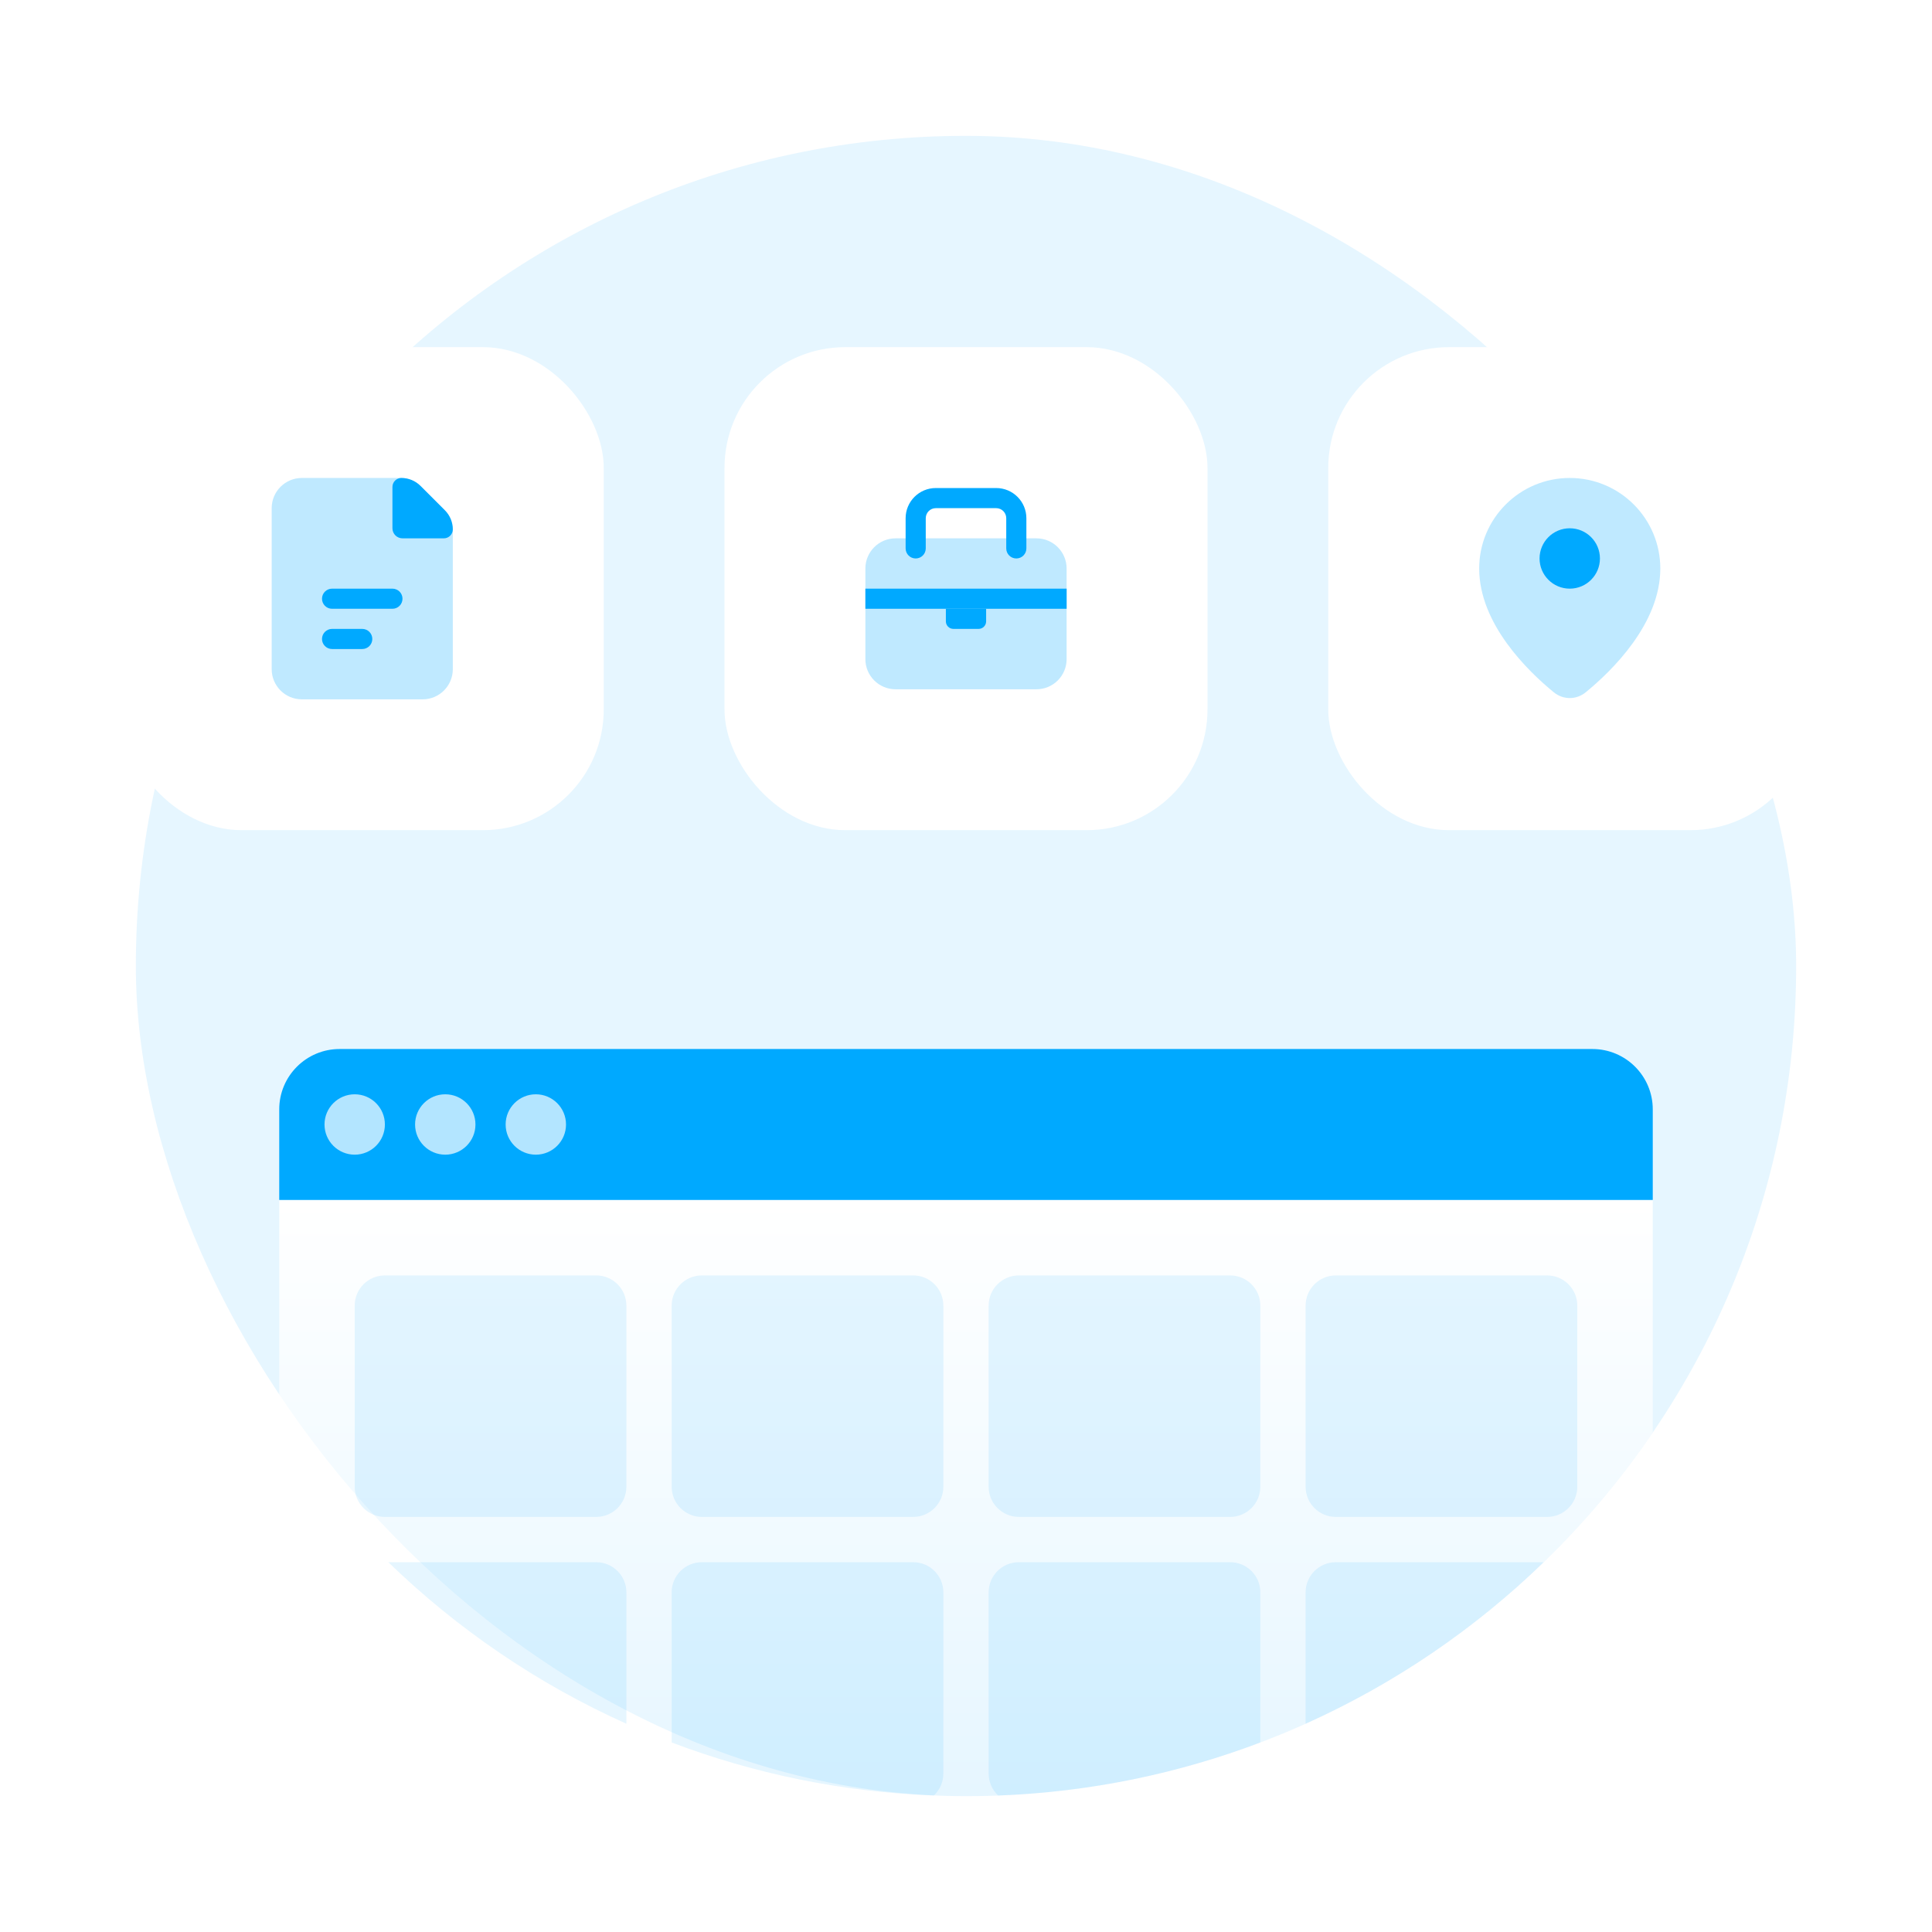 <svg width="256" height="256" viewBox="0 0 256 256" fill="none" xmlns="http://www.w3.org/2000/svg">
<rect x="18" y="18" width="220" height="220" rx="110" fill="#00A9FF" fill-opacity="0.1"/>
<path fill-rule="evenodd" clip-rule="evenodd" d="M37 189.817V159H219V189.817C199.205 218.9 165.833 238 128 238C90.167 238 56.795 218.9 37 189.817Z" fill="url(#paint0_linear_1263:2183)"/>
<path fill-rule="evenodd" clip-rule="evenodd" d="M83 228.404C71.246 223.128 60.586 215.848 51.456 207H79C81.209 207 83 208.791 83 211V228.404ZM123.735 237.919C111.544 237.454 99.861 235.005 89 230.886V211C89 208.791 90.791 207 93 207H121C123.209 207 125 208.791 125 211V235C125 236.151 124.514 237.189 123.735 237.919ZM167 230.886C156.139 235.005 144.456 237.454 132.265 237.919C131.486 237.189 131 236.151 131 235V211C131 208.791 132.791 207 135 207H163C165.209 207 167 208.791 167 211V230.886ZM204.544 207C195.414 215.848 184.754 223.128 173 228.404V211C173 208.791 174.791 207 177 207H204.544ZM47 173C47 170.791 48.791 169 51 169H79C81.209 169 83 170.791 83 173V197C83 199.209 81.209 201 79 201H51C48.791 201 47 199.209 47 197V173ZM93 169C90.791 169 89 170.791 89 173V197C89 199.209 90.791 201 93 201H121C123.209 201 125 199.209 125 197V173C125 170.791 123.209 169 121 169H93ZM135 169C132.791 169 131 170.791 131 173V197C131 199.209 132.791 201 135 201H163C165.209 201 167 199.209 167 197V173C167 170.791 165.209 169 163 169H135ZM177 169C174.791 169 173 170.791 173 173V197C173 199.209 174.791 201 177 201H205C207.209 201 209 199.209 209 197V173C209 170.791 207.209 169 205 169H177Z" fill="#00A9FF" fill-opacity="0.1"/>
<path d="M37 147C37 142.582 40.582 139 45 139H211C215.418 139 219 142.582 219 147V159H37V147Z" fill="#00A9FF"/>
<circle cx="47" cy="149" r="4" fill="white" fill-opacity="0.7"/>
<circle cx="59" cy="149" r="4" fill="white" fill-opacity="0.7"/>
<circle cx="71" cy="149" r="4" fill="white" fill-opacity="0.7"/>
<g filter="url(#filter0_dd_1263:2183)">
<rect x="16" y="38" width="64" height="64" rx="16" fill="white"/>
<path opacity="0.25" d="M36 59.333C36 57.124 37.791 55.333 40 55.333H53.01C54.071 55.333 55.088 55.755 55.838 56.505L58.828 59.495C59.579 60.245 60 61.263 60 62.324V80.667C60 82.876 58.209 84.667 56 84.667H40C37.791 84.667 36 82.876 36 80.667V59.333Z" fill="#00A9FF"/>
<path d="M52 56.522C52 55.866 52.532 55.333 53.189 55.333C54.135 55.333 55.042 55.709 55.712 56.378L58.955 59.622C59.624 60.291 60 61.198 60 62.144C60 62.801 59.468 63.333 58.811 63.333H53.333C52.597 63.333 52 62.736 52 62V56.522Z" fill="#00A9FF"/>
<path d="M44 70C43.264 70 42.667 70.597 42.667 71.333C42.667 72.07 43.264 72.667 44 72.667H52C52.736 72.667 53.333 72.07 53.333 71.333C53.333 70.597 52.736 70 52 70H44Z" fill="#00A9FF"/>
<path d="M44 75.333C43.264 75.333 42.667 75.93 42.667 76.667C42.667 77.403 43.264 78 44 78H48C48.736 78 49.333 77.403 49.333 76.667C49.333 75.93 48.736 75.333 48 75.333H44Z" fill="#00A9FF"/>
</g>
<g filter="url(#filter1_dd_1263:2183)">
<rect x="176" y="38" width="64" height="64" rx="16" fill="white"/>
<path opacity="0.25" d="M220 67.333C220 74.656 213.566 80.906 210.121 83.728C208.871 84.751 207.129 84.751 205.879 83.728C202.434 80.906 196 74.656 196 67.333C196 60.706 201.373 55.333 208 55.333C214.627 55.333 220 60.706 220 67.333Z" fill="#00A9FF"/>
<path d="M212 66C212 68.209 210.209 70 208 70C205.791 70 204 68.209 204 66C204 63.791 205.791 62 208 62C210.209 62 212 63.791 212 66Z" fill="#00A9FF"/>
</g>
<g filter="url(#filter2_dd_1263:2183)">
<rect x="96" y="38" width="64" height="64" rx="16" fill="white"/>
<path opacity="0.25" d="M114.667 67.333C114.667 65.124 116.458 63.333 118.667 63.333H137.333C139.542 63.333 141.333 65.124 141.333 67.333V79.333C141.333 81.543 139.542 83.333 137.333 83.333H118.667C116.458 83.333 114.667 81.543 114.667 79.333V67.333Z" fill="#00A9FF"/>
<path fill-rule="evenodd" clip-rule="evenodd" d="M124 59.333C123.264 59.333 122.667 59.93 122.667 60.667V64.667C122.667 65.403 122.07 66 121.333 66C120.597 66 120 65.403 120 64.667V60.667C120 58.458 121.791 56.667 124 56.667H132C134.209 56.667 136 58.458 136 60.667V64.667C136 65.403 135.403 66 134.667 66C133.93 66 133.333 65.403 133.333 64.667V60.667C133.333 59.93 132.736 59.333 132 59.333H124Z" fill="#00A9FF"/>
<rect x="114.667" y="70" width="26.667" height="2.667" fill="#00A9FF"/>
<path d="M125.333 72.667H130.667V74.333C130.667 74.886 130.219 75.333 129.667 75.333H126.333C125.781 75.333 125.333 74.886 125.333 74.333V72.667Z" fill="#00A9FF"/>
</g>
<defs>
<filter id="filter0_dd_1263:2183" x="0" y="30" width="96" height="96" filterUnits="userSpaceOnUse" color-interpolation-filters="sRGB">
<feFlood flood-opacity="0" result="BackgroundImageFix"/>
<feColorMatrix in="SourceAlpha" type="matrix" values="0 0 0 0 0 0 0 0 0 0 0 0 0 0 0 0 0 0 127 0" result="hardAlpha"/>
<feOffset/>
<feGaussianBlur stdDeviation="4"/>
<feColorMatrix type="matrix" values="0 0 0 0 0 0 0 0 0 0 0 0 0 0 0 0 0 0 0.04 0"/>
<feBlend mode="normal" in2="BackgroundImageFix" result="effect1_dropShadow_1263:2183"/>
<feColorMatrix in="SourceAlpha" type="matrix" values="0 0 0 0 0 0 0 0 0 0 0 0 0 0 0 0 0 0 127 0" result="hardAlpha"/>
<feOffset dy="8"/>
<feGaussianBlur stdDeviation="8"/>
<feColorMatrix type="matrix" values="0 0 0 0 0 0 0 0 0 0 0 0 0 0 0 0 0 0 0.04 0"/>
<feBlend mode="normal" in2="effect1_dropShadow_1263:2183" result="effect2_dropShadow_1263:2183"/>
<feBlend mode="normal" in="SourceGraphic" in2="effect2_dropShadow_1263:2183" result="shape"/>
</filter>
<filter id="filter1_dd_1263:2183" x="160" y="30" width="96" height="96" filterUnits="userSpaceOnUse" color-interpolation-filters="sRGB">
<feFlood flood-opacity="0" result="BackgroundImageFix"/>
<feColorMatrix in="SourceAlpha" type="matrix" values="0 0 0 0 0 0 0 0 0 0 0 0 0 0 0 0 0 0 127 0" result="hardAlpha"/>
<feOffset/>
<feGaussianBlur stdDeviation="4"/>
<feColorMatrix type="matrix" values="0 0 0 0 0 0 0 0 0 0 0 0 0 0 0 0 0 0 0.04 0"/>
<feBlend mode="normal" in2="BackgroundImageFix" result="effect1_dropShadow_1263:2183"/>
<feColorMatrix in="SourceAlpha" type="matrix" values="0 0 0 0 0 0 0 0 0 0 0 0 0 0 0 0 0 0 127 0" result="hardAlpha"/>
<feOffset dy="8"/>
<feGaussianBlur stdDeviation="8"/>
<feColorMatrix type="matrix" values="0 0 0 0 0 0 0 0 0 0 0 0 0 0 0 0 0 0 0.04 0"/>
<feBlend mode="normal" in2="effect1_dropShadow_1263:2183" result="effect2_dropShadow_1263:2183"/>
<feBlend mode="normal" in="SourceGraphic" in2="effect2_dropShadow_1263:2183" result="shape"/>
</filter>
<filter id="filter2_dd_1263:2183" x="80" y="30" width="96" height="96" filterUnits="userSpaceOnUse" color-interpolation-filters="sRGB">
<feFlood flood-opacity="0" result="BackgroundImageFix"/>
<feColorMatrix in="SourceAlpha" type="matrix" values="0 0 0 0 0 0 0 0 0 0 0 0 0 0 0 0 0 0 127 0" result="hardAlpha"/>
<feOffset/>
<feGaussianBlur stdDeviation="4"/>
<feColorMatrix type="matrix" values="0 0 0 0 0 0 0 0 0 0 0 0 0 0 0 0 0 0 0.04 0"/>
<feBlend mode="normal" in2="BackgroundImageFix" result="effect1_dropShadow_1263:2183"/>
<feColorMatrix in="SourceAlpha" type="matrix" values="0 0 0 0 0 0 0 0 0 0 0 0 0 0 0 0 0 0 127 0" result="hardAlpha"/>
<feOffset dy="8"/>
<feGaussianBlur stdDeviation="8"/>
<feColorMatrix type="matrix" values="0 0 0 0 0 0 0 0 0 0 0 0 0 0 0 0 0 0 0.04 0"/>
<feBlend mode="normal" in2="effect1_dropShadow_1263:2183" result="effect2_dropShadow_1263:2183"/>
<feBlend mode="normal" in="SourceGraphic" in2="effect2_dropShadow_1263:2183" result="shape"/>
</filter>
<linearGradient id="paint0_linear_1263:2183" x1="128" y1="159" x2="128" y2="238" gradientUnits="userSpaceOnUse">
<stop stop-color="white"/>
<stop offset="1" stop-color="white" stop-opacity="0"/>
</linearGradient>
</defs>
</svg>
